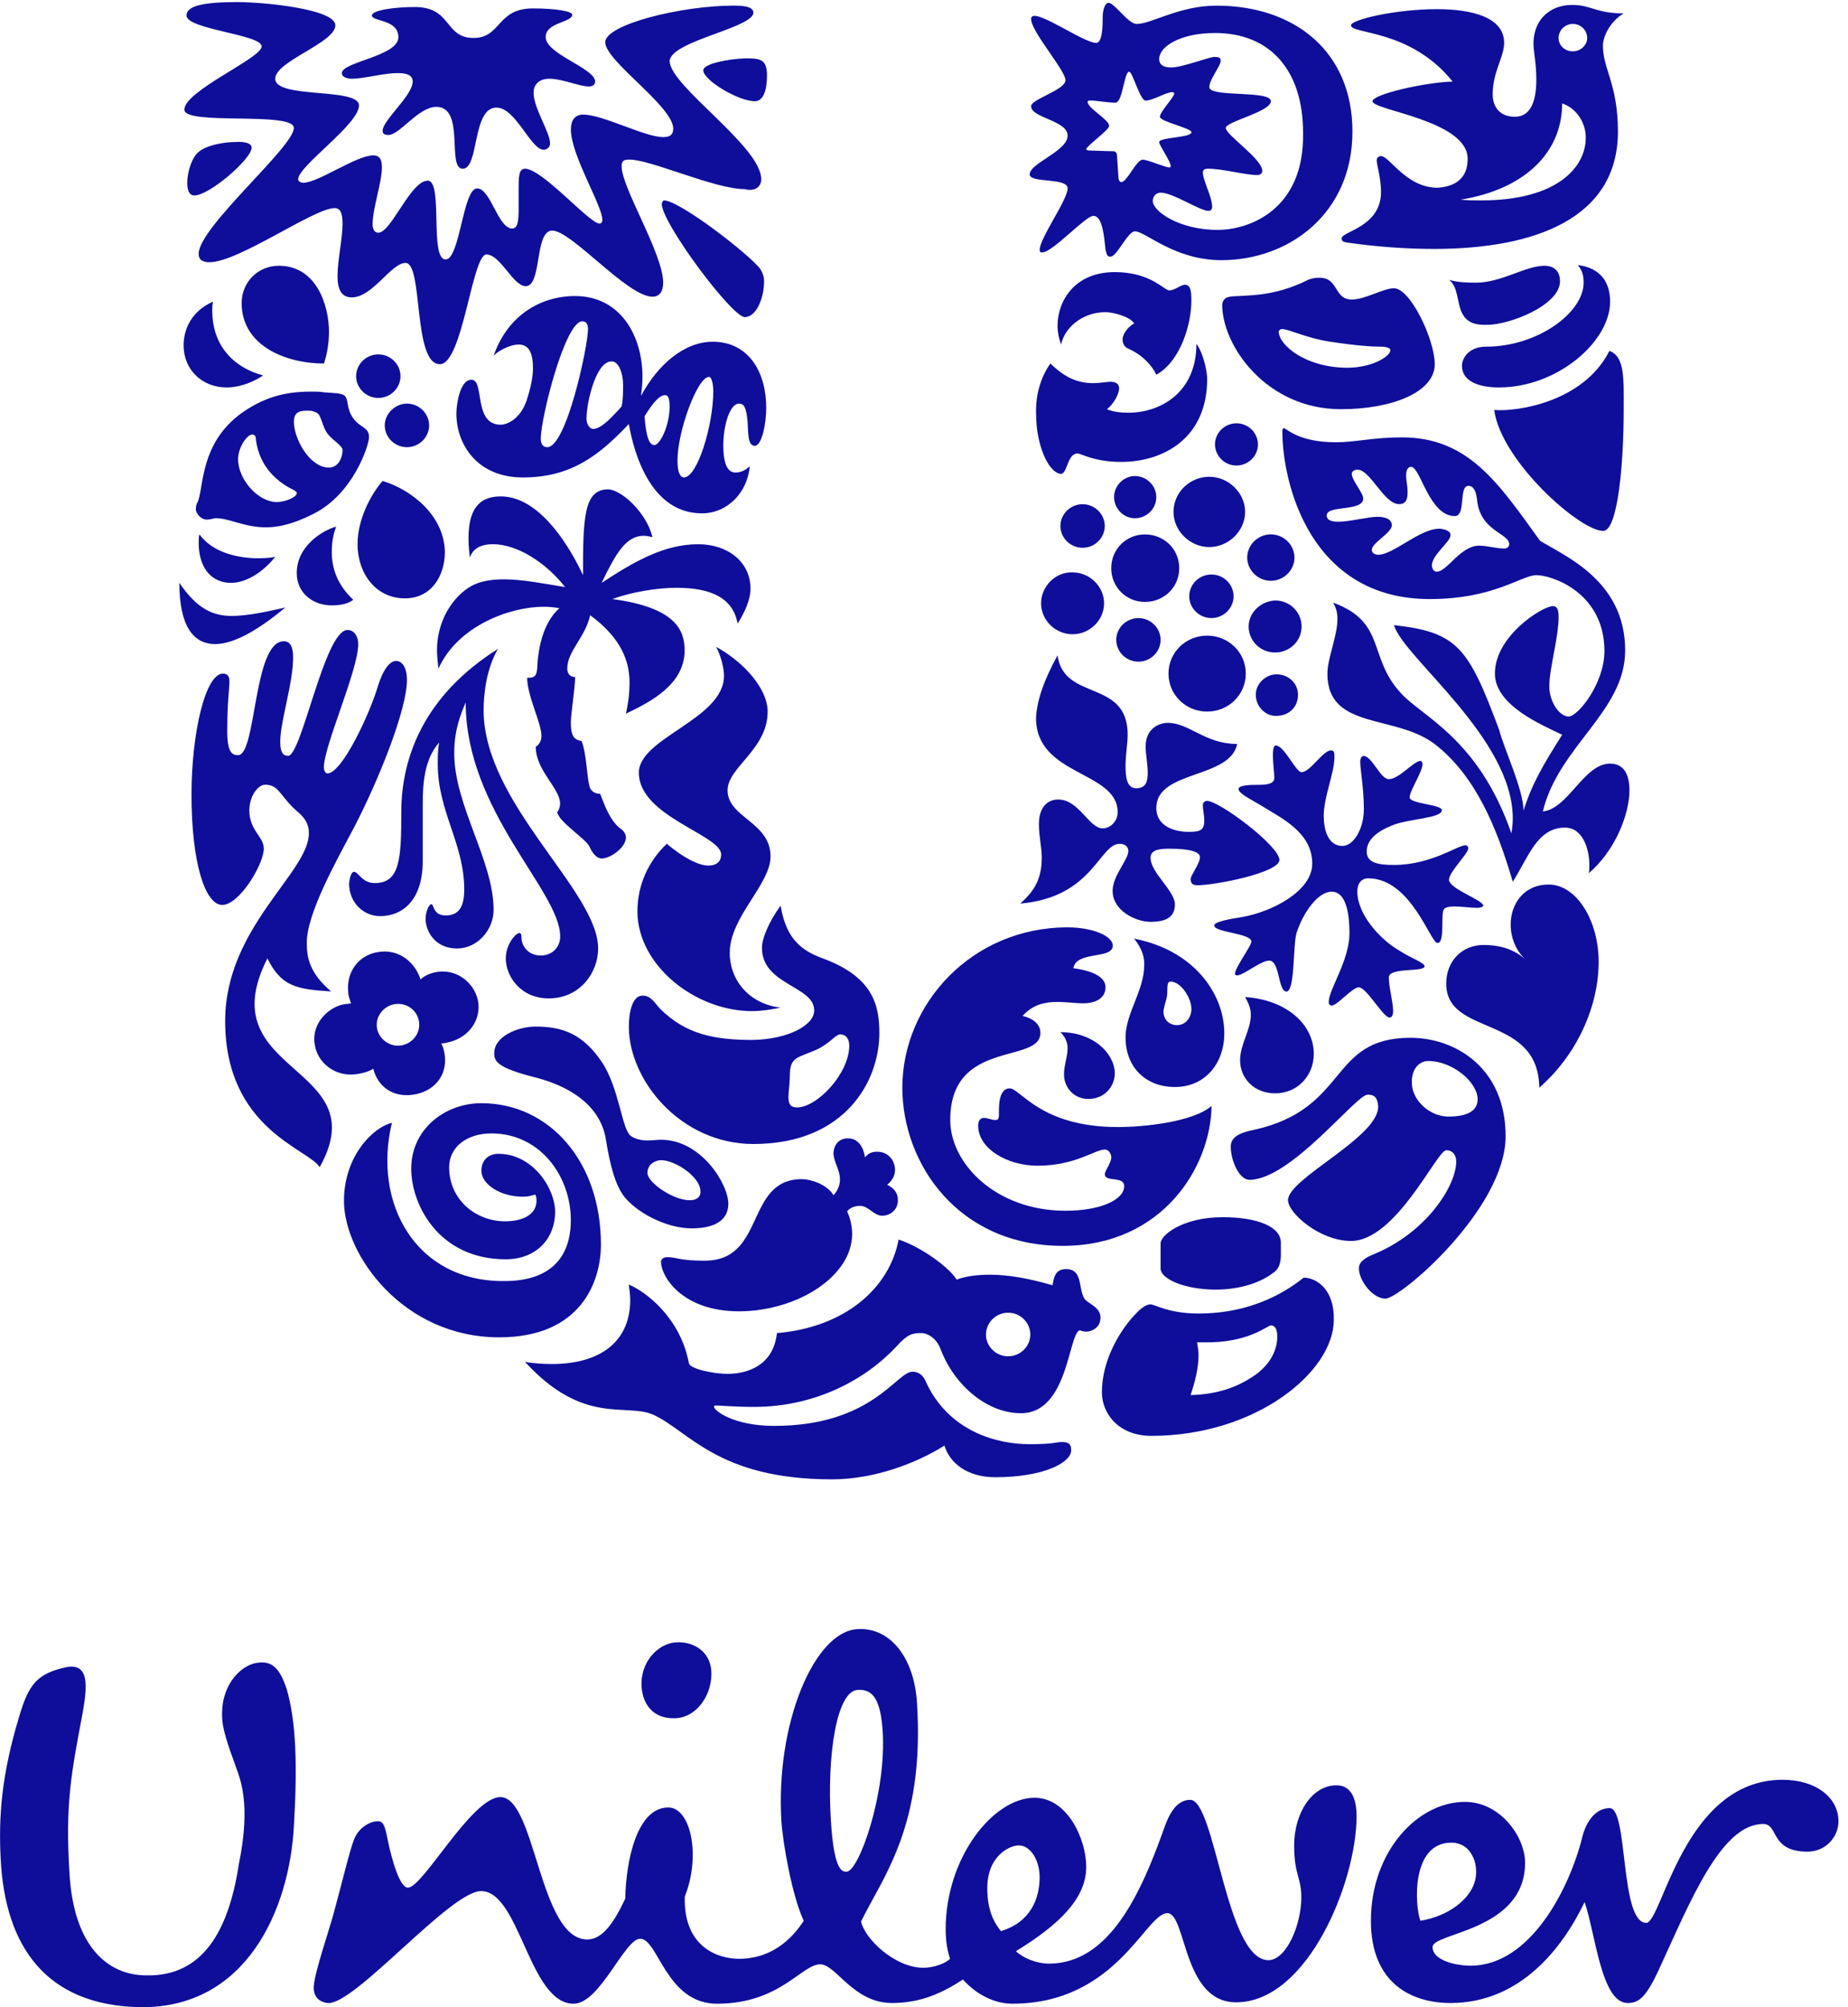 <svg xmlns="http://www.w3.org/2000/svg" width="70" height="76">
  <g fill="#0F0E9A">
    <path d="M27.999 74.167c.598 0 1.63-.183 2.445-1.439-.462-.994-.788-2.983-.842-3.716-.244-3.742 1.249-7.248 2.879-7.327 1.195-.079 2.146 1.021 2.254 2.8.299 4.658-1.304 6.594-2.119 8.269.136.654 1.277 1.753 2.363 1.753.407 0 .869-.183 1.005-.34-.081-.262-.163-.602-.163-1.125 0-2.695 1.793-4.972 3.368-4.972 1.249 0 1.956 1.57 1.956 2.617 0 1.23-1.086 2.224-2.662 3.192.272.262.788.471 1.249.471 2.282 0 3.477-2.643 4.346-5.077.163-.471.435-1.125 1.005-1.125.951 0 1.358 6.071 2.961 6.071.679 0 1.249-1.335 1.249-2.381 0-.759-.272-.837-.272-1.963 0-1.23.679-2.277 1.603-2.277.57 0 .761.523.761 1.178 0 2.46-1.847 7.039-4.563 7.039-2.037 0-1.874-3.376-2.607-3.376-.815 0-1.928 3.428-5.867 3.428-.652 0-1.331-.314-1.874-.916-.951.628-1.765.89-2.689.89-1.467 0-2.119-1.465-2.716-1.465-.706 0-1.521 1.492-3.911 1.492-1.928 0-2.227-2.46-2.906-2.46-.598 0-1.521 2.46-2.526 2.46-1.684 0-2.037-4.265-3.504-4.265-1.168 0-4.808 4.344-5.813 4.239-.407-.052-.57-.34-.516-.707.054-.523.543-1.963.733-2.643.326-1.178.625-2.46.788-2.852.163-.419.598-.707.951-.68.19.026.244.34.299.602.19.942.489 1.91.788 1.91.57 0 2.417-3.428 3.504-3.428 1.331 0 1.467 5.391 3.287 5.391.598 0 1.032-.68 1.44-1.544.027-1.413.435-3.454 1.63-3.454.842 0 1.249 1.806.625 3.376-.054 1.884 1.222 2.355 2.064 2.355zm31.942-4.632c-.489 1.989-1.983 4.893-4.237 4.893-.516 0-1.44-.183-1.44-.707 0-.55 3.504-.602 3.504-3.192 0-.968-.923-2.303-2.282-2.303-1.793 0-3.558 1.884-3.558 4.501 0 2.355 1.521 3.114 3.015 3.114 2.635 0 4.237-2.067 5.079-3.82.407 1.151.625 3.82 1.63 3.82.407 0 .679-.183 1.168-1.23 1.195-2.591 2.363-5.548 3.966-5.548.598 0 .244 1.047 1.684 1.047.679 0 1.168-.55 1.168-1.151 0-.89-.842-1.57-2.119-1.57-3.748 0-4.563 5.417-5.161 5.417-1.005 0-.679-4.344-1.385-4.344-.652 0-.951.733-1.032 1.073zm-26.509-4.03c-.081-1.073-.326-1.57-.951-1.518-.788.052-1.168 2.46-1.005 4.998.109 1.649.353 1.91.598 1.884.462-.026 1.521-2.983 1.358-5.364zm-6.492-2.277c-.054-.628-.57-1.047-1.249-1.047-.761 0-1.467.759-1.385 1.727.054.628.435 1.151 1.195 1.151.896.026 1.521-.942 1.44-1.832zm12.44 7.85c0-.654-.353-1.204-.788-1.204-.353 0-1.195.393-1.195 1.622 0 .968.353 1.413.516 1.622 1.141-.34 1.467-1.256 1.467-2.041zm15.591-1.308c.842 0 1.086.968.869 1.544-.19.576-.923 1.23-2.037 1.413-.217-.576-.353-2.957 1.168-2.957zM8.987 67.049c-.109-.34-.435-1.125-.543-1.727-.19-1.282.489-2.12 1.141-2.329.706-.183 1.005.157 1.277.968.353 1.23.407 2.852.272 5.155-.163 3.166-1.793 6.961-5.867 6.882-3.504-.079-5.079-2.277-5.242-5.626-.081-1.57.027-3.166.706-5.391.353-1.204.679-1.622 1.793-1.858.869-.157.788.733.598 1.779-.435 2.303-.652 3.428-.489 6.045.163 2.774 1.467 3.847 2.906 3.847 2.146.052 3.124-1.701 3.504-4.187.407-1.989.163-2.957-.054-3.559zM56.597 15.521c.271 1.97 3.308 4.632 4.148 4.579.542-.053.759-2.582.759-4.579 0-1.145.054-2.023-.542-2.236-.976 1.943-3.524 2.316-4.365 2.236zm.19-.852c2.196 0 4.202-1.73 4.202-3.248 0-.719-.352-1.278-1.22-1.384.136.186.217.319.217.666 0 1.145-1.762 2.423-3.687 2.423-.705 0-.922.479-.922.719 0 .559.569.825 1.41.825zm-.461-2.369c-.298 0-.732 0-.949-.453-.19-.373-.136-.985-.488-1.251.352.106.732.106 1.03.106.949 0 1.871-.639 2.576-.639.461 0 .596.293.596.586 0 .905-1.898 1.651-2.765 1.651zM9.016 28.593c.705 0 .569-4.313 1.735-4.313.271 0 .352.266.352.612 0 .985-.488 2.423-.488 3.195 0 .399.108.532.298.532.515 0 1.383-4.765 2.25-4.765.271 0 .407.266.407.532 0 .985-1.301 3.86-1.301 4.659 0 .133.054.24.136.24.542 0 1.6-2.236 1.925-3.354.19-.586.434-.905.678-.905.217 0 .407.24.407.719 0 1.118-1.057 3.754-1.979 5.538-.705 1.331-1.816 3.301-1.816 4.419 0 .559.108 1.145.922 1.837-1.356-.08-1.898-.213-2.413-1.251-2.25 4.419 4.175 3.993 1.979 7.907-.407-.692-3.579-1.438-3.579-5.538 0-3.541 3.172-5.617 3.172-7.108 0-.293-.108-.532-.38-.772-.705-.586-.732-1.065-1.274-1.065-.407 0-.895.905-.38 1.73.163.266.325.426.325.692 0 .586-.922 2.13-1.572 2.13-.651 0-1.166-1.597-1.166-4.18 0-2.29.515-4.579 1.193-4.579.19 0 .244.133.244.293 0 .266-.081.799-.081 1.73-.027.985.19 1.065.407 1.065z"/>
    <path d="M14.385 34.689c.895 0 1.627-.639 1.627-2.077v-2.13c0-.799.054-1.73.624-2.369-.054.266-.054.559-.054.825 0 1.784 1.003 3.008 1.003 4.739 0 .639-.19.985-.705.985-.488 0-.434-.426-.542-.426-.081 0-.217.266-.217.559 0 .426.325 1.118 1.193 1.118.759 0 1.383-.692 1.383-1.464 0-1.864-1.491-3.94-1.491-5.937 0-.879.244-1.464.434-1.917 0 4.127 3.579 7.135 3.579 8.865 0 .399-.298.719-.732.719-.488 0-.732-.373-.732-.666 0-.133-.027-.186-.081-.186-.136 0-.515.426-.515.958 0 .692.569 1.517 1.627 1.517 1.193 0 1.871-.985 1.871-1.89 0-2.183-4.338-5.484-4.338-9.025 0-.612.108-1.571.542-2.316-2.792 1.757-3.66 4.1-3.66 6.176 0 1.784-.054 2.689-1.003 2.689-.488 0-.624-.426-.786-.426-.136 0-.19.373-.19.479.027.745.596 1.198 1.166 1.198zM51.039 13.924c.922 0 1.627-.426 1.627-.666 0-.08-.136-.133-.407-.133-.271 0-.813-.027-1.871-.186-.895-.133-1.572-.479-1.816-.479-.081 0-.136.053-.136.106.027.532 1.057 1.358 2.603 1.358zm-4.609-2.636c.271-.186 1.464.106 3.009-.639.19-.106.38-.133.542-.133.732 0 .542.825 1.22.825.515 0 1.193-.426 1.6-.426.624 0 1.545 1.943 1.545 2.875 0 1.065-1.627 1.704-3.552 1.704-2.82 0-4.5-2.396-4.5-3.967.027-.16.081-.186.136-.24zM14.845 42.516c-.705.16-1.816 1.251-1.816 2.955 0 2.023 2.223 5.165 5.883 5.165 3.091 0 3.85-2.103 3.85-3.514 0-3.141-1.952-5.351-4.528-5.351-1.383 0-2.657.985-2.657 2.476 0 1.384 1.057 3.434 3.579 3.434 1.193 0 1.871-.825 1.871-1.784 0-.932-.868-2.21-2.142-2.21-.38 0-.651.24-.651.639 0 .506.705.985 1.572.985.217 0 .38-.053.461-.08.054.053.054.16.054.24 0 .479-.461.772-1.193.772-1.084 0-2.115-.799-2.115-2.05 0-.745.651-1.278 1.6-1.278 1.871 0 3.009 1.651 3.009 3.275 0 1.464-.813 2.316-2.521 2.316-3.362.027-4.989-2.955-4.256-5.99zm22.502 8.013c0 .453.38.825.84.825.461 0 .84-.373.84-.825 0-.453-.38-.825-.84-.825-.461 0-.84.373-.84.825zm1.627 4.153c1.003 0 .949-.08 1.274-.08.325 0 .325.186.325.319 0 .453-1.03 1.012-2.874 1.012-1.084 0-1.735-.559-1.925-1.198-1.057.666-2.657 1.278-4.256 1.278-4.338 0-5.422-1.837-6.778-2.449-1.03-.453-2.63.426-4.853-1.997.298.053.705.08 1.003.08 1.952 0 2.982-.932 2.982-2.423 0-.186-.027-.399-.054-.586.596.24 1.952 1.225 2.277 2.982.054.213.922.399 1.464.399.759 0 1.735-.319 1.871-1.544 2.548-.213 4.256-1.677 4.609-3.541.895.293 1.952 1.092 2.196 1.517.352-.133.786-.186 1.274-.186.678 0 1.437.133 2.359.399.054-.266.081-.612.515-.612.624 0 .461.692.678 1.092.108.213.624.319.624.745 0 .399-.352.532-.542.532-.081 0-.19-.027-.244-.053-.434.133-.434 3.141-2.223 3.141-1.301 0-2.521-1.065-3.036-2.396-.136-.399-.461-.639-.759-.639-.325 0-.515.053-.922.506-1.139 1.225-3.036 2.29-5.395 2.29-.732 0-1.301-.053-1.437-.053-.081 0-.081.027-.081.053 0 .133.732.719 2.277.719 3.714 0 4.636-2.05 5.233-2.05.081 0 .325 0 .488.319.868 1.97 2.765 2.423 3.931 2.423zm12.824-13.231c-.434 0-2.901 3.221-4.473 3.221-.38 0-.705-.719-.705-1.251 0-.293.19-.506.868-.639 3.633-.799 2.82-3.488 5.937-3.488 1.708 0 3.606 1.145 3.606 3.727 0 2.742-3.985 6.15-4.555 6.15-.488 0-1.003-.692-1.003-1.145 0-.133.054-.319.488-.506 2.033-.799 3.199-2.609 3.199-3.541 0-.213-.108-.426-.38-.426-.352 0-1.898 3.434-3.606 3.434-1.193 0-2.386-1.065-2.386-1.544 0-.825 3.416-2.369 3.416-3.541-.027-.426-.217-.453-.407-.453zm2.304-1.278c-.298 0-.624.24-.624.799 0 .612.488 1.012.759 1.145.136.08.38.16.624.16.624 0 1.112-.16 1.112-.666-.027-.666-.976-1.438-1.871-1.438zM14.574 16.107c0 .453.38.825.84.825s.84-.373.84-.825-.38-.825-.84-.825c-.434 0-.84.373-.84.825zm-1.084-1.864c0 .453.38.825.84.825s.84-.373.84-.825c0-.453-.38-.825-.84-.825s-.84.373-.84.825zm-.759 5.697c-.488.133-1.491.719-1.491 1.757 0 .745.596 1.225 1.328 1.225.38 0 .651-.08.813-.213-.596-.559-.813-1.171-.813-1.81 0-.453.081-.719.163-.958zm-5.178.293c-.027.106-.027.213-.027.319 0 .985.515 1.517 1.22 1.517.515 0 1.139-.319 1.681-.985-.244.053-.515.053-.759.053-.759-.027-1.627-.24-2.115-.905zm-.759 1.837c0 1.571.488 2.316 1.356 2.316.678 0 1.572-.479 2.657-1.384-.813.186-1.464.319-2.033.319-.732 0-1.328-.293-1.979-1.251zm5.477-8.306c.108-.319.19-.745.19-1.198 0-.985-.461-2.503-1.898-2.503-.813 0-1.41.639-1.41 1.411 0 1.624 1.681 2.29 3.118 2.29zm-1.789 5.245c-.705 0-1.464-.852-1.464-1.624 0-.426.325-.932.542-.932.081 0 .136.053.136.213.136 1.012.813 1.597 1.437 1.89.054.053.108.053.108.106.027.133-.38.346-.759.346zm1.952-2.556c.136.186.542.426.542.586 0 .293-.163.666-.515.666-.732 0-1.328-1.092-1.328-1.73 0-.399.244-.426.542-.426.136 0 .217.027.325.08.19.106.19.532.434.825zM7.471 19.035c-.027.053-.054.133-.054.24 0 .186.217.399.407.399.163 0 .271-.053.352-.053.515 0 1.084.346 1.898.346.488 0 1.057-.133 1.789-.506 1.518-.745 2.115-2.609 2.115-2.902 0-.399-.325-.346-.596-.719-.271-.373-.163-.692-.325-.852-.108-.106-.407-.106-.786-.133-.136-.027-.298-.027-.461-.027-.705 0-1.518.08-2.44.666-1.871 1.171-1.627 3.062-1.898 3.541zm7.022-.825c-.461.532-.949 1.464-.949 2.396 0 1.118.705 2.05 1.789 2.05 1.03 0 1.518-.879 1.518-1.757-.027-1.411-1.301-2.369-2.359-2.689zm-4.528-3.993s-.624.453-1.383.453c-.922 0-1.627-.666-1.627-1.597 0-.639.325-1.305 1.112-1.651-.027.133-.027.24-.027.346 0 1.198.678 2.103 1.925 2.449zm37.278 6.895c0 .479.407.879.895.879.488 0 .895-.399.895-.879 0-.479-.407-.879-.895-.879s-.895.399-.895.879zm.054 2.609c0 .532.434.985 1.003.985.542 0 1.003-.426 1.003-.985 0-.532-.434-.985-1.003-.985-.542.027-1.003.453-1.003.985zm-3.036 1.784c0 .799.651 1.438 1.464 1.438.813 0 1.464-.639 1.464-1.438s-.651-1.438-1.464-1.438c-.813 0-1.464.639-1.464 1.438zm.786-2.928c0 .453.38.825.84.825.461 0 .84-.373.84-.825 0-.453-.38-.825-.84-.825-.461 0-.84.373-.84.825zm-2.765 1.651c0 .453.38.825.84.825.461 0 .84-.373.84-.825 0-.453-.38-.825-.84-.825-.461 0-.84.373-.84.825zm2.169-4.845c0 .719.624 1.331 1.356 1.331.732 0 1.356-.612 1.356-1.331s-.624-1.331-1.356-1.331c-.732 0-1.356.586-1.356 1.331zm1.572-2.556c0 .426.352.799.813.799.434 0 .813-.346.813-.799 0-.426-.352-.799-.813-.799-.434 0-.813.346-.813.799zm-3.823 1.997c0 .426.352.799.786.799s.813-.346.813-.799c0-.426-.352-.799-.813-.799-.407 0-.786.346-.786.799zm-.108 2.689c0 .719.569 1.278 1.274 1.278.732 0 1.301-.559 1.301-1.278s-.569-1.278-1.301-1.278c-.705 0-1.274.559-1.274 1.278zm-2.657 1.331c0 .639.542 1.171 1.193 1.171.651 0 1.193-.532 1.193-1.171s-.542-1.171-1.193-1.171c-.651-.027-1.193.532-1.193 1.171zm.732-2.928c0 .453.38.825.84.825.461 0 .84-.373.84-.825s-.38-.825-.84-.825c-.461 0-.84.373-.84.825zm7.401 6.389c0-.426.38-.772.786-.772.461 0 .813.346.813.772 0 .479-.352.799-.813.799-.38.027-.786-.319-.786-.799zm.569 23.881c.108 0 .244.053.244.426 0 .453-.217 1.065-.976 1.544-.542.346-1.247.639-2.304.666.163-.506.298-1.012.298-1.517 0-.16-.027-.293-.054-.479h.271c1.681.027 2.386-.639 2.521-.639zm.163-2.05c.163-.133.217-.373.217-.612v-.479c0-.612-.922-.958-2.196-.958-1.545 0-2.359.692-2.359.985v.958c0 .399.922.799 2.088.799.868 0 1.708-.24 2.25-.692zm1.084.24c-.542.426-1.844 1.358-3.985 1.358-1.139 0-1.654-.346-1.816-.346-.217 0-.434.213-.678.479-.515.586-1.166 1.651-1.166 2.849 0 .825.651 1.651 1.871 1.651 3.958 0 6.913-2.423 6.913-4.393.027-1.145-.651-1.597-1.139-1.597zm.759-17.464c0 .506.163 1.118.705 1.118.434 0 .813-.666.813-1.384 0-.825-.136-1.464-.136-1.81 0-.133.054-.213.136-.213.325.027.624.879.949.879.38 0 .949-.692 1.193-.692.054 0 .081.08.081.106 0 .319-.488 1.012-.488 1.278 0 .24 1.22.266 1.22.479 0 .319-1.274.319-1.898.586-.596.24-.949.559-.949.985 0 .426.434.506 1.03.506 1.41 0 2.413-.745 2.711-.745.054 0 .108.053.108.106 0 .213-.732.905-.732 1.198 0 .346 1.301.772 1.301.985-.027.053-.108.08-.244.08-.244 0-.596-.053-.868-.053-.163 0-.325.027-.38.106-.136.16.054 1.278-.244 1.278-.271 0-1.003-2.449-2.63-2.449-.244 0-.407.186-.407.506 0 .825.813 1.784 1.6 2.236.352.24.949.453.949.586 0 .24-1.356.027-1.356.426 0 .373.163.932.163 1.278 0 .106-.027.24-.136.24-.244 0-.868-1.145-1.166-1.145-.244 0-.813.692-1.03.692-.054 0-.108-.053-.108-.133 0-.479.786-1.571.786-2.609 0-.506-.054-1.571-.678-1.571-.515 0-1.084.799-1.328 1.571-.136.453-.054 2.21-.38 2.21s-.244-1.171-.651-1.171c-.325 0-.976.559-1.22.559-.054 0-.081-.027-.081-.053 0-.24.624-1.065.624-1.225 0-.319-1.41-.346-1.41-.612 0-.133.542-.24 1.057-.319 1.084-.186 2.657-.958 2.657-2.023 0-1.198-1.193-1.73-1.952-2.21-.407-.24-.84-.453-.84-.612 0-.16.515-.16.732-.16.325 0 .624-.027.624-.266 0-.186-.054-.559-.054-.852 0-.213.027-.373.108-.373.325 0 .759 1.012.976 1.012.325 0 .813-.825 1.112-.825.108 0 .136.053.136.24 0 .639-.407 1.491-.407 2.263zm-10.085-6.097c.244 1.757 2.657.879 2.657 3.008 0 .319-.081.772-.081 1.171 0 .453.054.852.407.852s.434-.24.434-.586c0-.319-.081-.745-.081-.985 0-.719.542-.905.84-.905.813 0 1.41.799 2.63.799-.271 1.331-3.064.985-3.064 2.423 0 .719.732.905 1.22.905.434 0 .596-.053.596-.426 0-.213-.054-.426-.054-.586 0-.08.054-.16.163-.16.461 0 2.738 1.704 2.738 2.236 0 .479-2.413.958-3.118.958-.217 0-.244-.133-.244-.24 0-.133.352-.586.352-.825 0-.186-.325-.319-1.166-.319-.407 0-.705.053-.705.346 0 .559.922 1.251.922 1.757 0 .426-.244.666-.922.666-.569 0-1.437-.426-1.437-1.171 0-.586.596-1.171.596-1.517 0-.106-.081-.266-.325-.266-.786 0-1.003 2.023-3.768 2.263.434-.399.813-.825.813-1.73 0-.426-.108-.799-.108-1.278 0-.612.298-.932.732-.932.786 0 1.166 1.092 1.681 1.092.271 0 .569-.24.569-.612 0-1.571-3.091-1.358-3.091-3.567.027-.586.244-1.331.813-2.369z"/>
    <path d="M44.072 38.31c0 .293.217.506.515.506.325 0 .542-.293.542-.612 0-.426-.407-1.038-.786-1.038-.163 0-.108.24-.136.532-.027.186-.136.453-.136.612zm-1.112-2.769c2.223.426 3.416 2.05 3.416 3.594 0 1.065-.678 2.023-1.871 2.023-1.084 0-1.871-.719-1.871-1.89 0-.879.705-1.784.705-2.689.027-.319-.081-.666-.38-1.038zm-2.792 3.541c.217.213.271.426.271.612 0 .319-.136.639-.136.985 0 .506.38.932.922.932.596 0 1.003-.453 1.003-.985-.027-.772-.84-1.544-2.06-1.544zm6.995-1.331c.136.24.217.453.217.666 0 .586-.407 1.118-.407 1.73 0 .692.542 1.251 1.328 1.251.868 0 1.464-.692 1.464-1.491 0-1.118-1.03-2.05-2.603-2.156zm-6.507-1.092c.976.133 1.22.453 1.22.719 0 .453-.434.612-.84.612-.298 0-.624-.053-1.003-.053-.461 0-.922.106-1.301.532.271.053.678.24.678.639 0 1.198-3.416.213-3.416 3.301 0 1.651 1.735 3.434 4.365 3.434 1.356 0 2.223-.426 2.223-.932 0-.399-.732-.133-.732-.453 0-.133.244-.426.244-.639 0-.106-.081-.293-.244-.293-.38 0-1.112.612-2.548.612-1.139 0-2.25-.639-2.25-1.517 0-.186.081-.293.217-.293.136 0 .298.08.434.08.136 0 .136-.08.136-.319 0-.24 0-.879.407-.879.407 0 1.166 1.464 4.094 1.464.976 0 2.847-.186 3.552-.799-.027 2.29-1.844 5.298-5.639 5.298-3.958 0-6.073-3.115-6.073-5.99 0-3.168 2.63-6.07 6.263-6.07.922 0 1.708.319 1.708.692 0 .532-1.383.186-1.491.852zM26.991 12.939c1.383 0 2.033 1.171 2.033 2.503 0 .586-.163 1.438-.434 1.438-.271 0-.244-.479-.271-.905-.054-.559-.136-.692-.325-.692-.352 0-.596.825-.596 1.597 0 .479.081 1.012.461 1.012.217 0 .407-.106.542-.24-.081.958-.813 1.784-1.816 1.784-1.871 0-2.548-2.13-2.765-3.381-1.112 1.171-2.169 2.023-4.012 2.023-1.735 0-2.521-1.251-2.521-2.423 0-.346.136-1.278.569-1.278.515 0 .054 1.704 1.112 1.704.244 0 .732-.213.976-.905.136-.426.244-.852.244-1.225 0-.559-.136-.905-.542-.905-.352 0-.813.266-.949.426.515-1.491 1.735-2.263 3.091-2.263 1.681 0 2.548 1.464 2.548 3.062 0 .24-.027.479-.054.719.624-1.171 1.627-2.05 2.711-2.05zm-1.627 2.449c0-.346-.081-.426-.163-.426-.217 0-.434.24-.786.799.054.745.163 1.092.38 1.092.217-.027.569-.745.569-1.464zm-2.901.852c.244 0 .542-.24 1.084-.852.054-.266.054-.532.054-.825 0-.426-.163-.879-.434-.879-.624 0-.949 1.651-.949 2.103-.027.24.108.453.244.453zm3.443 1.837c.515 0 1.112-1.997 1.112-3.248 0-.266-.054-.559-.163-.559-.434 0-1.193 2.05-1.193 3.168 0 .453.108.639.244.639zm-5.178-1.145c.732 0 1.545-3.834 1.545-4.473 0-.16-.054-.293-.217-.293-.651 0-1.572 3.647-1.572 4.446 0 .16.054.319.244.319z"/>
    <path d="M23.033 18.529c-.922 0-.949 1.092-.949 3.248-.678-1.438-1.789-2.982-3.118-2.982-.895 0-1.22.586-1.22 1.597 0 .213.027.532.054.719.108-.346.434-.506.868-.506.922 0 2.006.692 2.738 1.624-.813-.133-1.627-.293-2.304-.293-.434 0-.813.053-1.112.186-.624.266-1.437 1.171-1.437 2.503 0 .213.027.426.054.692.732-1.624 2.711-2.343 3.985-2.343.244 0 .434.027.596.053-.651.586-.813 1.597-.84 2.29-.027.319-.136.346-.38.346 0 .692.542 1.704.542 2.21 0 .186-.108.346-.217.399 0 .905.922 1.571.922 2.156 0 .133-.054.266-.108.319.054.373 1.084 1.012 1.22 1.305.163.373.352.453.461.453.352 0 .922-.426.922-.799 0-.133-.108-.266-.19-.319-.407-.293-.624-.905-.786-1.331-.136 0-.352-.053-.407-.293-.108-.426-.108-1.225-.298-1.704-.271-.053-.407-.16-.407-.719 0-.266.163-1.331.163-1.704-.136 0-.298-.08-.298-.319 0-.666.678-1.171.868-2.023 1.193.879 1.491 1.757 1.491 2.556 0 .426-.054.799-.136 1.171.895-.426 2.223-1.092 2.223-2.396 0-.772-.352-1.624-2.738-1.943.732-.266 1.681-.426 2.44-.426 1.356 0 2.142.426 2.304 1.358.271-.426.488-.905.488-1.331 0-1.012-.868-1.677-1.979-1.677-1.301 0-2.44.666-3.66 1.464.542-1.118.922-1.784 1.6-1.784.108 0 .217.027.325.053-.217-.932-1.193-1.81-1.681-1.81zm35.624 14.962c1.057 0 1.898 1.358 1.898 2.928 0 1.677-.813 3.514-2.25 4.765-.027-2.795-3.524-1.917-3.524-3.94 0-.879.624-1.464 1.41-1.464.678 0 1.193.186 1.6.559-.38-.346-.569-.852-.569-1.331 0-.799.515-1.517 1.437-1.517zM42.96 12.246c-.163-.266-.813-.426-1.084-.426-.922 0-1.572.639-1.681 1.225-.081-.213-.136-.453-.136-.719 0-.905.624-2.023 2.169-2.023 1.356 0 1.871.692 2.06.692.217 0 .434-.213.596-.213.244 0 .244.346.244.612 0 .825-.38 2.263-1.328 2.795-.163-.346-.515-.745-1.057-.985-.136-.053-.217-.186-.217-.319-.027-.213.19-.506.434-.639zm-3.172 1.517c.542.532 1.03.745 1.627.745.244 0 .515-.053.651-.053.19 0 .325.08.325.24 0 .24-.217.612-.461.799.244.106.542.133.813.133 1.193 0 2.576-.745 2.576-2.609.244.319.407 1.012.407 1.331 0 2.263-1.681 3.141-3.253 3.141-1.03 0-1.518-.319-1.654-.319-.407 0-.38.799-.651.772-.488-.08-.922-1.145-.922-2.263-.027-.692.163-1.384.542-1.917zM21.678.559c0-.133-.624-.24-1.491-.24-1.383 0-1.193 1.118-2.25 1.118-1.112 0-.813-1.171-2.223-1.171-.84 0-1.627.133-1.627.319 0 .24 1.003.133 1.003.825 0 .719-2.142.932-2.142 1.358 0 .133.163.213.38.213.461 0 1.193-.213 1.735-.213.298 0 .569.053.569.319 0 .532-1.139 1.464-1.139 1.864 0 .133.108.16.217.16.434 0 1.139-1.065 1.816-1.065 1.112 0 .38 2.343 1.003 2.343.624 0 .352-2.316 1.274-2.316.732 0 1.301 1.597 1.789 1.597.136 0 .244-.106.244-.24 0-.426-.624-1.331-.624-1.917 0-.346.244-.532.596-.532.488 0 1.139.293 1.491.293.136 0 .244-.053.244-.186 0-.506-1.871-1.038-1.871-1.677-.027-.559 1.003-.559 1.003-.852zm4.961 2.103c0 .373 1.328 1.171 1.952 1.171.352 0 .461-.479.461-.985 0-.612-.271-.639-.813-.639-.705.027-1.6.213-1.6.453zm2.196 4.127c0-1.251-3.443-3.514-3.47-4.473 0-.08.054-.186.136-.266.596-.612 3.036-1.065 3.036-1.571 0-.266-.515-.266-.759-.266-1.979 0-4.853.719-4.853 1.384 0 .719 2.576 2.423 2.576 3.275 0 .24-.136.319-.38.319-.705 0-2.277-.852-3.036-.852-.325 0-.461.24-.461.559 0 .985 1.193 2.875 1.193 3.434 0 .053-.027.133-.108.133-.38 0-2.169-2.077-2.82-2.077-.244 0-.244.319-.244.772v.719c0 .479-.027.772-.244.772-.542 0-.813-1.517-1.328-1.517-.542 0-.651 2.689-1.193 2.689-.624 0-.081-2.982-.678-2.982-.651 0-1.383 1.97-1.871 1.97-.163 0-.217-.16-.217-.319 0-.612.352-1.571.352-2.156 0-.293-.081-.453-.325-.453-.651 0-2.088 1.038-2.657 1.038-.081 0-.19-.053-.19-.133 0-.506 2.304-2.077 2.304-2.795 0-.692-3.172-.24-3.172-1.012 0-.666 2.277-1.358 2.277-2.023 0-.612-2.684-.879-3.714-.879-1.247 0-1.925.133-1.925.506 0 .532 2.847.719 2.847 1.171S6.983 3.434 6.983 4.153c0 .612 4.148.053 4.148.692 0 .719-3.606 3.754-3.606 4.765 0 .24.163.319.407.319 1.112 0 3.958-2.05 4.745-2.05.271 0 .298.319.298.612 0 .532-.19 1.358-.19 1.97 0 .479.136.799.542.799.786 0 1.491-1.305 2.033-1.305.678 0 .271 3.834 1.301 3.834.868 0 1.22-4.153 1.762-4.153s1.003 1.198 1.491 1.198c.624 0 .325-2.103 1.003-2.103.732 0 2.847 2.503 3.796 2.503.298 0 .407-.24.407-.532 0-1.092-1.572-3.594-1.572-4.393 0-.213.054-.266.298-.266.813 0 3.226 1.118 4.365 1.118.407.106.624-.106.624-.373zM9.532 5.591c0 .426-1.6 1.81-2.169 1.81-.217 0-.271-.24-.271-.479 0-.426.19-.985.434-1.171.271-.24.922-.373 1.383-.373.298-.027.624.027.624.213zM25.066 7.721c0 .719 2.657 4.286 3.145 4.286.434 0 .732-.719.732-1.358 0-.16-.054-.319-.136-.453-.38-.532-3.064-2.609-3.66-2.609-.027 0-.081.08-.081.133zm33.971-6.283c0 .293.244.506.542.506.298 0 .542-.24.542-.506 0-.293-.244-.532-.542-.532-.298 0-.542.24-.542.532zm-3.443 4.579c0-1.464-3.606-1.837-3.606-2.183 0-.266 2.006-.719 3.036-.745-1.6-1.997-3.85-1.784-3.85-2.13 0-.213 1.681-.612 3.253-.612 1.301 0 2.548.293 2.548 1.278 0 .532-.434 1.092-.434 1.943 0 .453.244.852.84.852.651 0 .813-.692.813-1.411 0-.612-.108-1.065-.108-1.358 0-.879.596-1.464 1.464-1.464.732 0 .895.319 1.952.319-.569.346-.786.932-.786 1.225 0 .879.569 1.464.569 3.248 0 3.275-3.118 4.446-6.968 4.446-1.057 0-2.169-.08-3.28-.24-.163-.027-.217-.053-.217-.16 0-.266 1.491-.426 1.491-1.757 0-.532-.163-1.012-.163-1.198 0-.106.081-.16.163-.16.325 0 .949 1.198 2.142 1.198.352-.027 1.139-.133 1.139-1.092zm3.579-2.103c0 1.837-1.383 3.248-3.85 3.647.271.027.542.027.786.027 2.901 0 3.958-1.278 3.958-2.369 0-.586-.352-1.118-.895-1.305zm-1.464 26.782c.325-1.038.759-1.757 1.464-2.875-.705-.346-2.548-1.092-2.548-2.316 0-1.438 1.816-2.556 2.196-2.556.163 0 .217.133.217.426 0 .745-.352 1.943-.352 2.609 0 .586.38 1.145.732 1.145.352 0 1.356-1.251 1.356-2.476 0-2.21-1.979-2.875-2.576-2.875-.569 0-1.6.905-4.04.905-4.555 0-5.585-4.419-5.585-6.363 0-.08.027-.106.054-.106.108 0 .542.532 1.979.532.732 0 1.41-.186 2.494-.186 2.521 0 3.66 1.73 5.233 3.914.949.586 3.226 1.517 3.226 4.153 0 2.316-2.521 3.621-3.118 6.097.976-.106 1.545-1.81 2.548-1.81.515 0 .732.399.732 1.012 0 .905-.542 2.29-1.545 3.141.027-.08.027-.186.027-.319 0-.586-.244-1.411-.922-1.411-1.057 0-1.383 1.118-1.979 2.05-.624-2.13-1.437-4.02-2.928-5.191-1.491-1.171-4.094-.532-4.094-2.689 0-.586.38-1.411.38-2.077 0-.24-.054-.426-.163-.612 2.033.745 1.301 2.077 2.576 3.434.786.879 2.928 1.704 4.175 5.298.027-.106.054-.373.054-.559 0-3.062-4.148-6.097-4.5-7.321 2.413.266 2.82.852 3.985 3.967.163.666.922 2.263.922 3.062zm-.542-10.09c0-.426-1.112-.479-1.22-1.704-.027-.186-.081-.506-.325-.506-.38 0-.081 1.145-.515 1.145-.976 0-1.301-1.864-1.654-1.864-.081 0-.19.053-.19.319 0 .24.054.373.054.639s-.054.453-.325.453c-.569 0-1.084-1.305-1.572-1.305-.108 0-.217.053-.217.16 0 .24.434.719.434.932 0 .506-1.383.24-1.383.639 0 .186.19.24.434.24.434 0 1.139-.186 1.491-.186.217 0 .542.053.542.319 0 .293-.759.666-.759.932 0 .133.136.186.244.186.569 0 1.572-.985 2.304-.985.136 0 .434.053.434.24 0 .266-.705.745-.705 1.145 0 .106.054.24.19.24.38 0 .895-.985 1.6-.985.271 0 .678.106.895.106.163.027.244-.08.244-.16z"/>
    <path d="M41.415 8.173c.352 0 .407.799.461 1.278.054.24.081.266.19.266.244 0 .651-.958.922-.958.407 0 1.491 1.092 3.28 1.092 2.548 0 4.961-1.757 4.961-4.872 0-3.008-2.169-4.765-5.151-4.765-1.41 0-2.467.692-3.009.692-.325.027-.84-.799-1.084-.799-.108 0-.217.213-.217.559 0 .24 0 .958-.244.958-.515 0-2.467-1.438-2.467-.905 0 .479 1.301 1.943 1.301 2.316 0 .373-1.301.719-1.301.985 0 .453 1.383.532 1.383 1.118 0 .586-1.437 1.038-1.437 1.464 0 .346 1.437.106 1.437.532s-1.057 1.89-1.057 2.316c0 .106.027.106.108.106.407-.027 1.627-1.384 1.925-1.384zm.596-3.408c0-.24-.813-.666-.813-.905 0-.053.054-.053.108-.053.244 0 .624.08.949.08.271 0 .325-1.171.515-1.171.136 0 .407 1.092.624 1.092.271 0 .786-.319 1.003-.319.054 0 .081.027.081.053 0 .133-.542.692-.542.879 0 .186 1.193.426 1.193.586 0 .213-1.22.186-1.22.373 0 .133.434.719.434.905 0 .053-.027.053-.054.053-.163 0-.813-.293-1.003-.293-.244 0-.596.852-.813.852-.054 0-.108-.08-.108-.186l-.054-.825c0-.08-.054-.16-.136-.16-.244 0-.732-.027-.895-.027-.108 0-.136-.027-.136-.053.027-.133.868-.719.868-.879zm4.121 3.94c-1.491 0-2.467-.719-2.467-1.092 0-.186.136-.319.298-.319.461 0 1.491.692 1.816.692.081 0 .136-.053.136-.16 0-.373-.352-.985-.352-1.305 0-.08.054-.133.19-.133.569 0 1.41.24 1.871.24.136 0 .19-.08.19-.16 0-.453-1.383-1.358-1.383-1.624 0-.24 1.708-.612 1.708-1.012 0-.426-2.332-.133-2.332-.532 0-.293.434-.799.434-1.012 0-.106-.081-.133-.244-.133-.19 0-1.22.399-1.627.399-.217 0-.461-.053-.461-.319 0-.479.813-.985 2.115-.985 2.088 0 3.335 1.411 3.335 3.78.054 2.928-2.06 3.674-3.226 3.674zM31.817 44.646c0 .186-.054.399-.244.612-.244-.426-.895-.612-1.193-.612-2.169 0-1.356 3.088-3.687 3.088-.976 0-1.057-.133-1.41-.133-.136 0-.244.053-.244.186 0 .532.786 1.864 2.955 1.864 2.169 0 4.284-1.305 4.284-2.928 0-.266-.054-.559-.19-.852.081-.133.298-.213.488-.213.325 0 .515.373.84.373.325 0 .596-.24.596-.586 0-.266-.136-.453-.407-.586.163-.133.298-.319.298-.559 0-.346-.244-.692-.678-.692-.19 0-.325.053-.461.213-.054-.373-.244-.719-.651-.719-.325 0-.542.24-.542.586.027.346.244.612.244.958z"/>
    <path d="M26.124 45.445c-.624 0-1.6-.666-1.6-1.038 0-.319.298-.479.515-.479.542 0 1.491.639 1.491 1.171.027.16-.081.346-.407.346zm-5.883-4.659c1.681.426 2.548 1.305 2.711 2.369.163 1.012.38 1.837.786 2.263.542.586 1.572 1.092 2.467 1.092.759 0 1.383-.24 1.383-.932 0-.745-1.03-2.423-2.548-2.423-.136 0-.325.027-.542.027-.19 0-.461-.053-.624-.186-.325-.293-.434-1.837-1.084-2.795-.705-1.038-1.464-1.331-2.494-1.331-.732 0-1.572.399-1.572.985-.027.346.163.586 1.518.932z"/>
    <path d="M30.841 38.257c0-.932-1.979-.958-1.979-2.369 0-.346.244-.958.705-1.597.19 1.092.624 1.651 1.6 1.997 1.871.692 2.142 1.73 2.142 2.822 0 1.864-1.328 4.206-4.772 4.206-2.738 0-4.717-2.396-4.717-4.446 0-.559.136-1.171.515-1.171.325 0 .434.24.678.506.949.932 1.979 1.171 3.497 1.171 1.356-.027 2.332-.559 2.332-1.118zm.081 1.491c-.732.319-1.003.266-1.003.985 0 .266-.054.612-.054.799 0 .24.054.399.325.399.759 0 1.979-1.278 1.979-2.343 0-.293-.163-.426-.352-.426-.19.027-.38.346-.895.586zm-6.724-10.489c0-1.331 3.226-2.023 3.226-3.674 0-.266-.108-.745-.298-1.092 1.112.612 1.952 1.624 1.952 2.449 0 1.438-1.518 2.103-1.518 2.982 0 1.038 1.627 1.198 1.627 2.503 0 1.065-1.545 2.29-1.545 3.647 0 1.065.759 1.943 1.925 2.077-.38.08-.732.133-1.084.133-2.142 0-4.338-1.73-4.338-3.78 0-1.012.434-1.917 1.112-2.556.596.506 1.193.825 1.572.825.325 0 .488-.16.488-.426-.027-.745-3.118-1.438-3.118-3.088zM11.917 39.508c.081.719.759 1.251 1.518 1.171.271-.027.542-.106.705-.213.163.666.732 1.092 1.491.985.786-.106 1.301-.692 1.22-1.464-.027-.213-.054-.319-.136-.479 0 0 .108 0 .19-.027.759-.133 1.274-.745 1.22-1.464-.081-.745-.759-1.305-1.491-1.225-.271.027-.542.133-.705.293-.19-.612-.786-1.171-1.6-1.038-.732.106-1.22.745-1.139 1.517 0 .133.054.266.108.426 0 0-.136.027-.217.027-.596.08-1.274.692-1.166 1.491zm3.958-.799c.054.426-.271.825-.705.879-.434.053-.84-.266-.895-.692-.054-.426.271-.825.705-.879.434-.053.84.24.895.692z"/>
  </g>
</svg>
